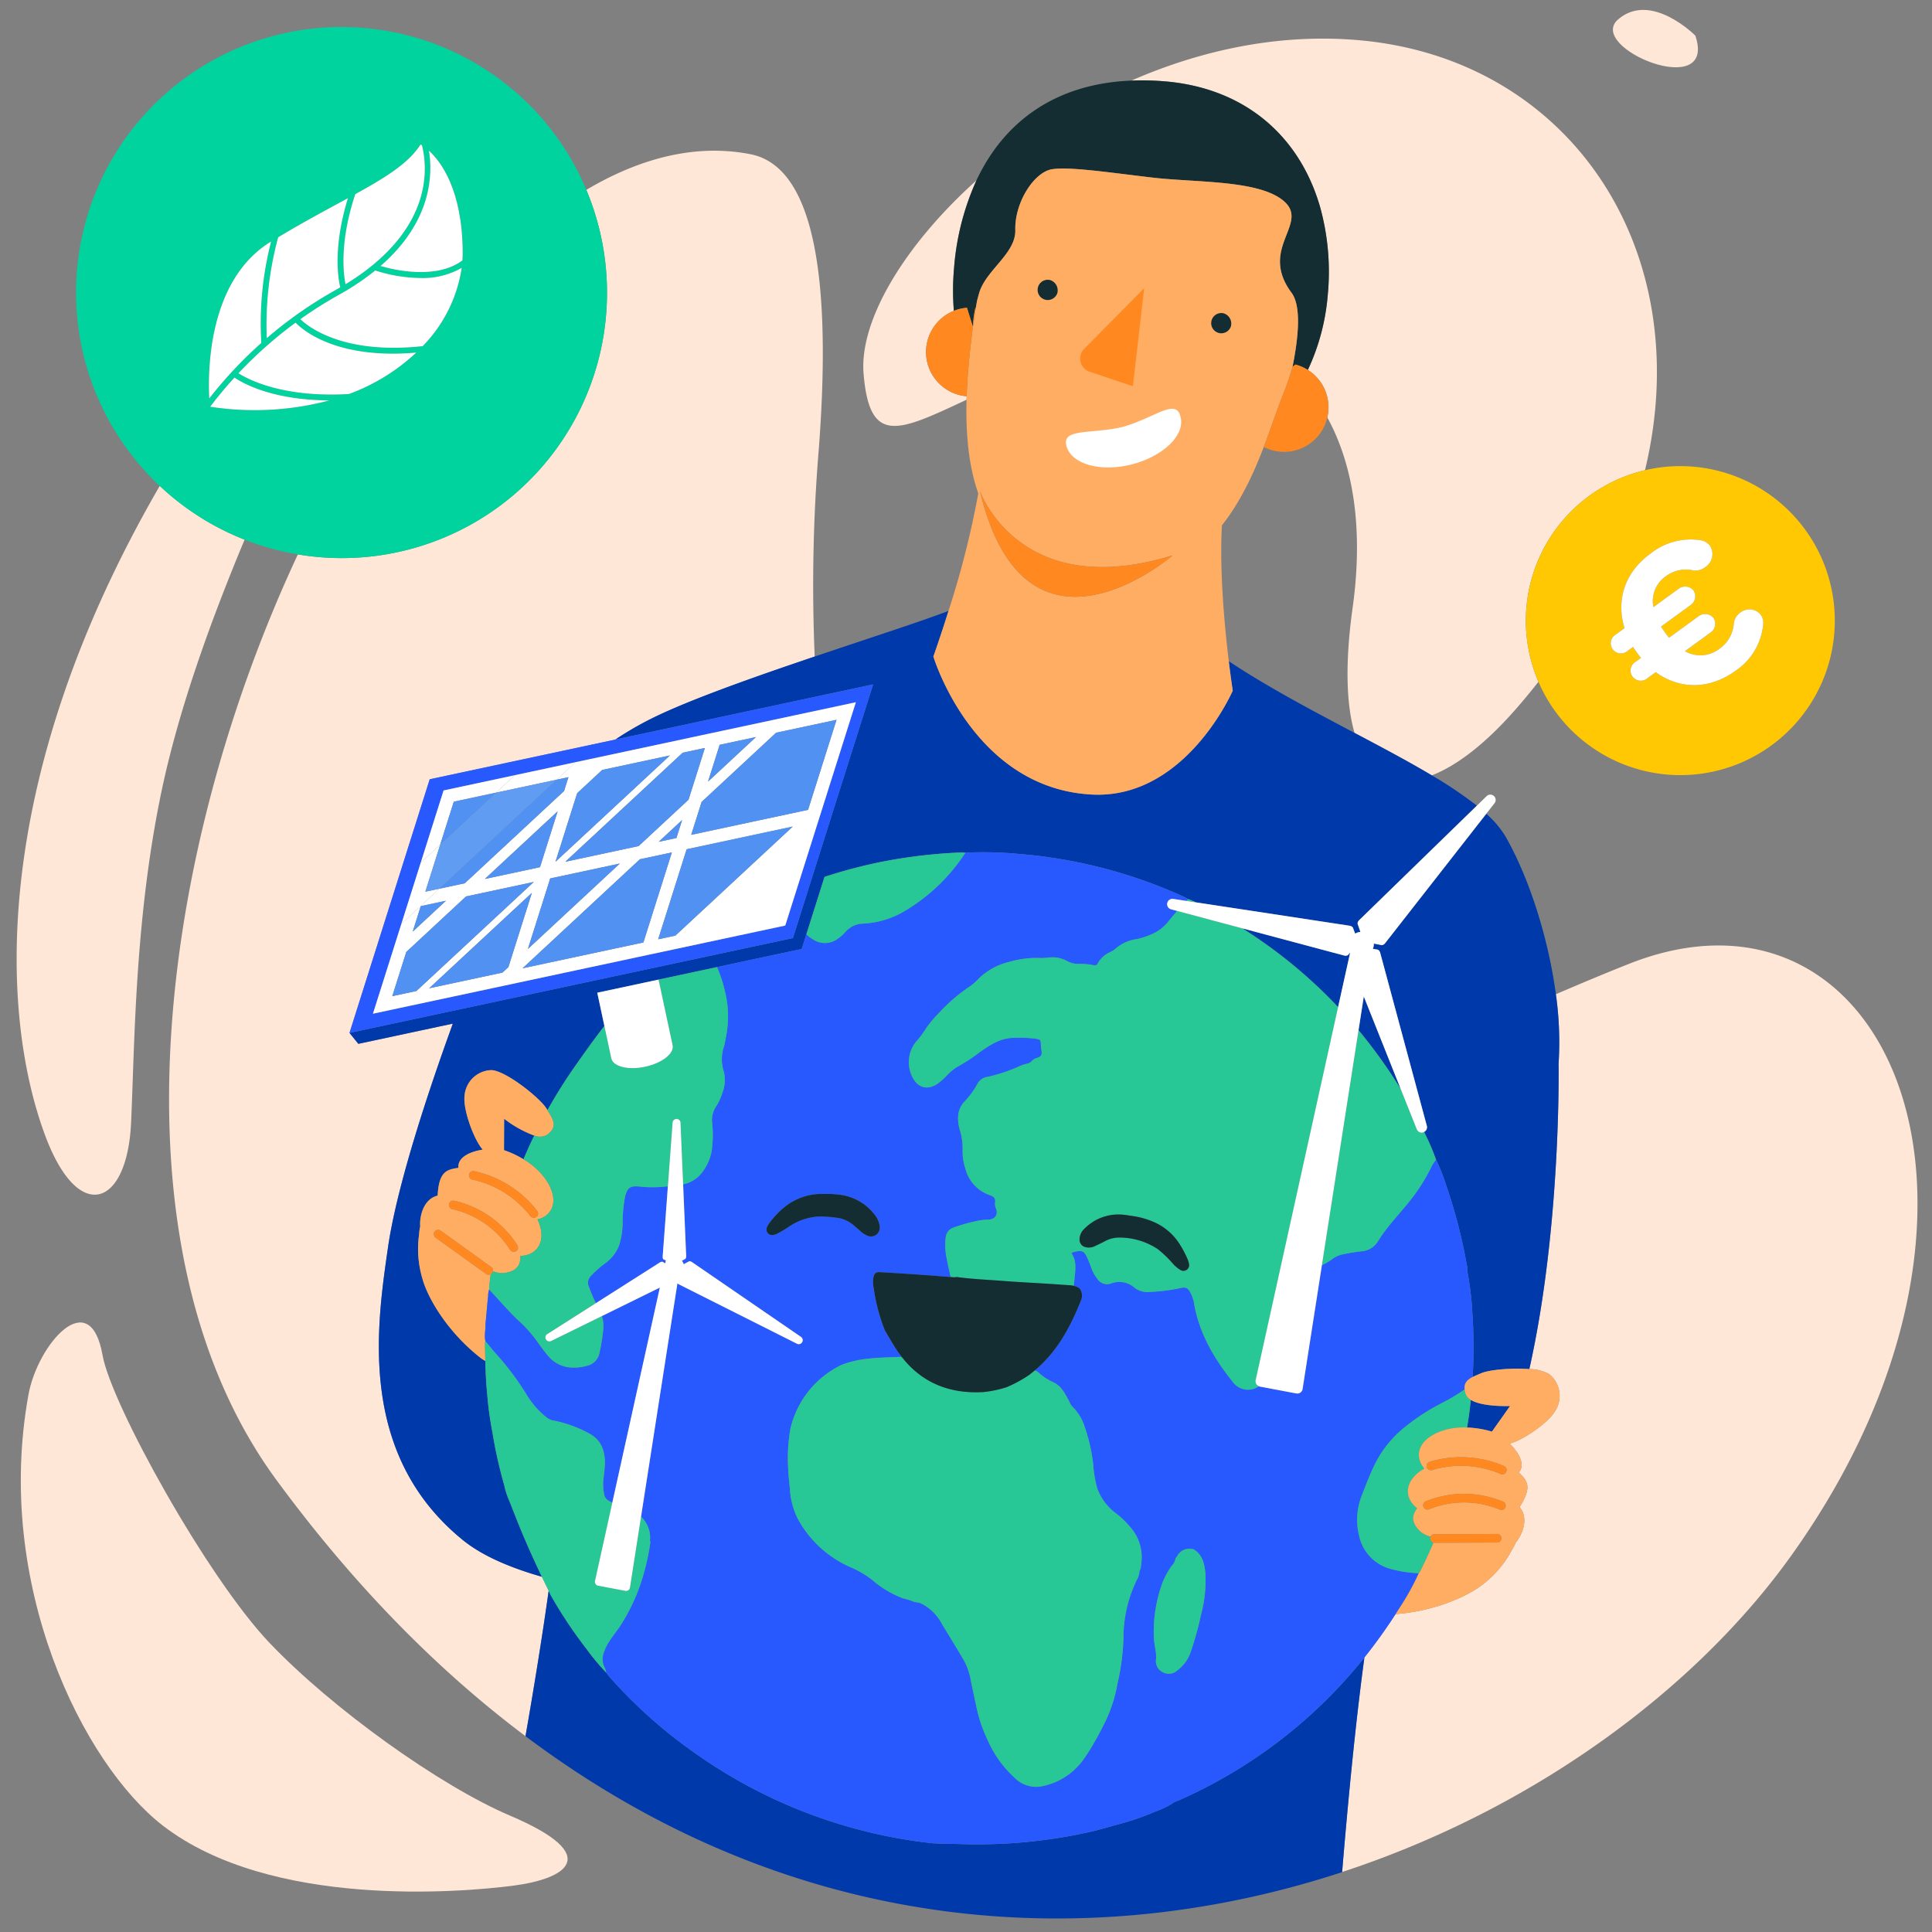 <?xml version="1.0" encoding="UTF-8"?>
<svg xmlns="http://www.w3.org/2000/svg" id="Calque_1" data-name="Calque 1" viewBox="0 0 400 400">
  <rect x="0" y="0" width="400" height="400" fill="#808080" stroke="none"/>
  <defs>
    <style>.cls-1{fill:none;}.cls-2{fill:#ffe7d7;}.cls-3{fill:#0039a9;}.cls-4{fill:#ffad63;}.cls-5{fill:#2859ff;}.cls-6{fill:#27c896;}.cls-7{fill:#132d32;}.cls-10,.cls-8{fill:#fff;}.cls-9{fill:#5091f2;}.cls-10{opacity:0.1;}.cls-11{fill:#ff8920;}.cls-12{fill:#00d39d;}.cls-13{fill:#ffc802;}</style>
  </defs>
  <title>pro-nouvelles-energies</title>
  <path class="cls-1" d="M280.042,125.864c2.375-17.057-.118-30.1-5.238-39.432a9.184,9.184,0,0,1-13.153,6.1c-2.094,5.446-4.767,11.32-8.663,16.224-.535,9.542.58,21.193,1.421,28.151,7.922,5.278,17.21,10.173,26.03,14.837C278.739,145.873,278.446,137.321,280.042,125.864Z"></path>
  <path class="cls-2" d="M337.148,199.6c-5.124,2.037-10.123,4.142-15.025,6.244a70.628,70.628,0,0,1,.56,14.385h0s.586,33.606-6.055,63.221a8.855,8.855,0,0,1,4.085,1.036,5.747,5.747,0,0,1,1.351,7.5c-1.46,2.62-6.927,6.291-9.525,6.884,2.075,2.033,3.283,4.419,1.9,5.994,1.825,1.707,2.824,3.011.164,7.171,2.034,2.343.507,5.788-.766,7.3a8.292,8.292,0,0,1-.541,1.094c-.207.349-.41.695-.591,1.043a21.548,21.548,0,0,1-5.4,6.308l-.036.03c-3.419,2.8-10.5,5.8-18.333,6.361a108.848,108.848,0,0,1-6.46,8.99c-1.852,13.649-3.419,30.038-4.611,44.421,39.782-13.049,73.276-37.934,92.985-65.495C422.047,250.511,391.235,178.1,337.148,199.6Z"></path>
  <path class="cls-2" d="M112.2,326.455c-6.8-1.942-12.473-4.436-16.37-7.6-22.17-18.023-17.688-45.244-15.423-61.076,1.953-12.875,8.368-32.116,13.347-45.847l-19.565,4.185-1.827-2.262,16.608-52.515,38.428-8.22a69.343,69.343,0,0,1,6.015-3.581c7.355-3.944,21.738-9.036,35.265-13.6a342.558,342.558,0,0,1,.874-43.33c3.173-42.335-3.389-58.538-14.135-60.669-11.135-2.209-22.687.648-34.033,7.375a54.941,54.941,0,0,1-53.3,76.17,55.451,55.451,0,0,1-6.412-.7c-28.958,61.915-39.8,143.571-4.4,191.681,16.256,22.1,33.607,39.541,51.526,52.99,1.742-9.979,3.436-20.376,4.8-30.111Q112.888,327.9,112.2,326.455Z"></path>
  <path class="cls-2" d="M9.349,235.087c6.858,18.436,16.966,14.849,17.787-2.565.747-15.853.715-41.923,6.279-68.563,3.68-17.618,10.574-36.3,17.228-52.227a54.844,54.844,0,0,1-17.562-11.144C-1.74,160.675-.258,209.26,9.349,235.087Z"></path>
  <path class="cls-2" d="M106.193,390.418c10.737-1.373,19.163-6.1-.6-14.511-14.5-6.166-36.8-22.139-49.763-35.738S23,290.645,21.231,280.579c-2.6-14.8-13.431-2.223-15.32,8.088C-1.308,328.066,17.24,365.284,33.75,378,56.06,395.183,95.456,391.791,106.193,390.418Z"></path>
  <path class="cls-2" d="M351.006,7.381S341.862-1.86,335.034,4,355.635,21.142,351.006,7.381Z"></path>
  <path class="cls-2" d="M241.266,16.851c14.63,1.255,24.923,9.138,30.063,20.587.4.892.782,1.812,1.11,2.748.227.608.433,1.234.628,1.859.1.318.194.645.286.972A50.2,50.2,0,0,1,274.9,61.038a45.161,45.161,0,0,1-4.118,15.554,9.134,9.134,0,0,1,4.023,9.841c5.12,9.333,7.613,22.375,5.238,39.432-1.6,11.457-1.3,20.008.4,25.88,5.692,3.01,11.183,5.924,15.984,8.782,5.319-2.026,11.447-6.816,17.8-14.161,1.5-1.729,2.92-3.466,4.292-5.207a31.987,31.987,0,0,1,22.06-43.8c10.9-45.385-15.326-84.931-58.8-88.995-16.695-1.56-33,1.969-47.545,8.325A55.636,55.636,0,0,1,241.266,16.851Z"></path>
  <path class="cls-2" d="M194.491,79.454a9.191,9.191,0,0,1,3-15.106,51.838,51.838,0,0,1,.029-8.732,53.885,53.885,0,0,1,4.641-18.266c-15.128,13.606-24.265,29.131-23.367,40.012,1.235,14.959,7.17,12.018,21.324,5.4.006-.239.018-.478.026-.717A9.163,9.163,0,0,1,194.491,79.454Z"></path>
  <path class="cls-3" d="M243.941,372.793a5.017,5.017,0,0,0-1.4.708A16.536,16.536,0,0,1,239.352,375a54.444,54.444,0,0,1-8.037,2.766c-1.987.551-3.964,1.142-5.985,1.588a106.683,106.683,0,0,1-26.434,2.439c-.711-.024-5.184-.1-5.975-.181a104.5,104.5,0,0,1-48.435-18.238,100.475,100.475,0,0,1-18.164-16.048c-.294-.329-.549-.693-.823-1.043h0a47.783,47.783,0,0,1-4.03-4.837,93.59,93.59,0,0,1-7.4-11.1c-.139-.244-.238-.508-.355-.765-.039-.079-.076-.158-.115-.236-1.365,9.735-3.058,20.132-4.8,30.111,56.113,42.112,117.814,44.959,169.076,28.144,1.192-14.383,2.759-30.772,4.611-44.421A101.687,101.687,0,0,1,243.941,372.793Z"></path>
  <path class="cls-3" d="M277.04,208.513l2.5-11.295-.476.539a1.1,1.1,0,0,1-.738.083l-21.142-5.647A101.319,101.319,0,0,1,277.04,208.513Z"></path>
  <path class="cls-3" d="M286.118,195.686l-1.679-.325a2.51,2.51,0,0,1-.047.587,2.545,2.545,0,0,1-.155.488l1.071.195a1.1,1.1,0,0,1,.441.6l9.66,35.844a1.089,1.089,0,0,1-.561,1.281c.1.2.206.409.3.618a47.325,47.325,0,0,1,2.173,5.138v0l0,0a36.671,36.671,0,0,1,2.048,5.163,107.44,107.44,0,0,1,4.317,16.622,2.77,2.77,0,0,1,.108,1.312,63.352,63.352,0,0,1,1.047,8.761,99.983,99.983,0,0,1,.05,13.13c.535-.274,1.165-.526,1.851-.817,1.618-.687,6.285-1.122,9.892-.827,6.641-29.615,6.055-63.221,6.055-63.221h0a70.628,70.628,0,0,0-.56-14.385c-1.622-12.2-5.824-24.678-10.458-32.713a20.27,20.27,0,0,0-3.944-4.648l-20.979,26.833A1.1,1.1,0,0,1,286.118,195.686Z"></path>
  <path class="cls-3" d="M290.022,225.51l-7.659-19.2-1.089,6.986A106.8,106.8,0,0,1,290.022,225.51Z"></path>
  <path class="cls-3" d="M127.394,153.115,180.771,141.7l-16.608,52.515-91.8,19.638,1.827,2.262,19.565-4.185C88.772,225.658,82.358,244.9,80.4,257.774c-2.265,15.832-6.747,43.053,15.423,61.076,3.9,3.168,9.573,5.663,16.37,7.6-1.394-2.919-2.735-5.862-3.99-8.845-.95-2.256-1.829-4.54-2.731-6.815a16.307,16.307,0,0,1-1.078-3.32,93.411,93.411,0,0,1-2.463-11.063,68.543,68.543,0,0,1-1.05-7.67c-.238-2.317-.344-4.64-.4-6.966a7.088,7.088,0,0,1-.79-.486q-.111-.081-.219-.165c-6.51-5.075-10.834-12.024-12.045-16.477l-.012-.045a21.547,21.547,0,0,1-.738-8.272c.054-.389.09-.788.124-1.192a8.293,8.293,0,0,1,.195-1.2c-.158-1.971.6-5.663,3.614-6.39.248-4.932,1.819-5.414,4.3-5.744-.21-2.084,2.159-3.326,5.028-3.777-1.771-1.992-4.092-8.154-3.761-11.135a5.747,5.747,0,0,1,5.455-5.327c2.86-.061,10.128,5.7,11.5,7.942l.212.343a106.37,106.37,0,0,1,5.941-9.43c1.9-2.7,3.816-5.394,5.846-8l-1.165-5.446-.309-1.445,9.547-2.042h0l1.9-.407,1.244-.266h0l12.1-2.588,17.541-3.752.963-3.044,3.756-11.876a101.732,101.732,0,0,1,12.678-3.287,108.609,108.609,0,0,1,15.4-1.764c.36-.015.724.027,1.087.042a75.951,75.951,0,0,1,10.659.223,101.991,101.991,0,0,1,34.495,8.873c.328.149.638.34.958.51h0c.557.194,1.1.427,1.628.673l31.847,4.844a1.1,1.1,0,0,1,.628.356l.489,1.278a2.511,2.511,0,0,1,1.078-.368l-.592-1.705a1.1,1.1,0,0,1,.3-.681l24.4-23.74a83.917,83.917,0,0,0-9.338-6.284c-4.8-2.858-10.292-5.772-15.984-8.782-8.82-4.664-18.108-9.56-26.03-14.837.449,3.71.82,6.092.82,6.092s-9.786,22.569-29.248,21.506c-24.568-1.342-32.74-28.579-32.74-28.579s1.392-3.889,3.136-9.443c-5.442,2.1-16.256,5.584-27.7,9.448-13.528,4.567-27.911,9.659-35.265,13.6A69.343,69.343,0,0,0,127.394,153.115Z"></path>
  <path class="cls-3" d="M110.607,235.109a23.254,23.254,0,0,1-6.231-3.477l-.026,6.5a20.184,20.184,0,0,1,4.036,1.887Q109.431,237.534,110.607,235.109Z"></path>
  <path class="cls-3" d="M308.886,296.4l3.749-5.3s-5.663.25-8.124-1.268c-.183,1.919-.452,3.827-.771,5.727A20.5,20.5,0,0,1,308.886,296.4Z"></path>
  <path class="cls-3" d="M214.326,283.766a.712.712,0,0,1-.011-.1c-.032.027-.066.052-.1.079A.9.9,0,0,1,214.326,283.766Z"></path>
  <path class="cls-3" d="M186.7,280.941l-.01.024c.009,0,.017,0,.027,0Z"></path>
  <path class="cls-3" d="M243.352,322.623l.017.013c0-.006,0-.01,0-.016Z"></path>
  <path class="cls-4" d="M100.53,277.782c-.33-1.171.027-2.352-.031-3.528.186-2,.369-3.992.561-5.986a4.179,4.179,0,0,1,.211-1.3h0a28.763,28.763,0,0,1,.342-3.154.857.857,0,0,1-.938-.05l-10.51-7.544a.888.888,0,0,1,1.035-1.442l10.51,7.544a.883.883,0,0,1,.349.878,5.6,5.6,0,0,0,2.07.388c3.256-.312,3.689-2.12,3.594-3.552,3.772-.169,5.538-3.376,3.56-7.581,2.743-.584,4.762-3.524,1.881-8.011a14.656,14.656,0,0,0-4.778-4.431,20.184,20.184,0,0,0-4.036-1.887l.026-6.5a23.254,23.254,0,0,0,6.231,3.477,3.077,3.077,0,0,0,2.655-.145c2.257-1.67,1.355-3.067.083-5.117l-.212-.343c-1.375-2.242-8.644-8-11.5-7.942a5.747,5.747,0,0,0-5.455,5.327c-.331,2.981,1.99,9.143,3.761,11.135-2.869.451-5.238,1.693-5.028,3.777-2.477.331-4.047.813-4.3,5.744-3.017.727-3.772,4.419-3.614,6.39a8.293,8.293,0,0,0-.195,1.2c-.034.4-.07.8-.124,1.192a21.547,21.547,0,0,0,.738,8.272l.012.045c1.21,4.452,5.535,11.4,12.045,16.477q.107.084.219.165a7.088,7.088,0,0,0,.79.486q-.049-1.956-.066-3.913C100.444,277.8,100.484,277.778,100.53,277.782Zm6.308-18.74a.888.888,0,0,1-1.224-.278,19.156,19.156,0,0,0-11.933-8.421.888.888,0,1,1,.388-1.732,20.942,20.942,0,0,1,13.047,9.207A.887.887,0,0,1,106.838,259.042ZM97.12,243.168a.885.885,0,0,1,1.052-.686,22.523,22.523,0,0,1,13.052,8.222.887.887,0,1,1-1.409,1.079,20.727,20.727,0,0,0-12.009-7.565A.888.888,0,0,1,97.12,243.168Z"></path>
  <path class="cls-5" d="M136.65,261.354a.822.822,0,0,1,.543-.106l.527.318.138-.626-.506-.2a.822.822,0,0,1-.158-.515l1.081-14.613a26.8,26.8,0,0,1-4.32.171q-.786-.05-1.57-.127c-1.93-.186-2.522.242-2.987,2.159a29.843,29.843,0,0,0-.487,5.06,16.757,16.757,0,0,1-.669,4.782,8.093,8.093,0,0,1-2.665,3.684,23.134,23.134,0,0,0-3.285,2.871,1.965,1.965,0,0,0-.356,2.215,32.5,32.5,0,0,0,1.429,3.38Z"></path>
  <path class="cls-5" d="M136.611,266.583l-12,5.9a6.8,6.8,0,0,1,.254,3.029,37.8,37.8,0,0,1-.794,4.784,3.337,3.337,0,0,1-2.568,2.48,9.875,9.875,0,0,1-3.722.316,6.662,6.662,0,0,1-4.348-2.433c-.627-.741-1.207-1.519-1.78-2.305a27.351,27.351,0,0,0-3.672-4.361c-2.411-2.173-4.489-4.662-6.706-7.018h0a4.179,4.179,0,0,0-.211,1.3c-.193,1.994-.375,3.991-.561,5.986.058,1.175-.3,2.356.031,3.528a.148.148,0,0,1,.089.031c.7.837,1.372,1.7,2.1,2.508a57.536,57.536,0,0,1,6.195,8.237,17.693,17.693,0,0,0,4.264,4.915,3.113,3.113,0,0,0,1.282.607,25.539,25.539,0,0,1,7.825,2.876c2.174,1.3,2.874,3.288,2.958,5.626a27.705,27.705,0,0,1-.3,3.5,10.534,10.534,0,0,0,.151,3.375,1.875,1.875,0,0,0,.881,1.237,6,6,0,0,0,.8.419Z"></path>
  <path class="cls-5" d="M293.749,325.714a25.049,25.049,0,0,1-5.84-.893,9.037,9.037,0,0,1-6.514-6.855,13.633,13.633,0,0,1,.641-8.562c.786-2.038,1.566-4.076,2.52-6.047a22.708,22.708,0,0,1,5.746-7.431,43.342,43.342,0,0,1,8.392-5.521,44.252,44.252,0,0,0,4.549-2.735c-.151-1.335.537-2,1.647-2.573a99.983,99.983,0,0,0-.05-13.13,63.352,63.352,0,0,0-1.047-8.761,2.77,2.77,0,0,0-.108-1.312,107.44,107.44,0,0,0-4.317-16.622,36.671,36.671,0,0,0-2.048-5.163l0,0a7.357,7.357,0,0,0-1.088,1.741,37.815,37.815,0,0,1-4.153,6.539c-2.242,2.86-4.831,5.441-6.759,8.556a4.3,4.3,0,0,1-3.384,2.116,38.378,38.378,0,0,0-3.826.615,5.246,5.246,0,0,0-2.2.955,13.573,13.573,0,0,1-2.218,1.315l-4,25.632a1.1,1.1,0,0,1-1.294.914l-7.55-1.421a1.046,1.046,0,0,1-.193-.079,3.9,3.9,0,0,1-5.454-.928c-3.81-4.748-6.849-9.892-7.946-16a7.47,7.47,0,0,0-.557-1.978c-.736-1.51-1.033-1.717-2.632-1.344a37.121,37.121,0,0,1-5.88.721,4.432,4.432,0,0,1-3.231-.809,4.784,4.784,0,0,0-5.042-.888,2.389,2.389,0,0,1-2.752-1.053,7.29,7.29,0,0,1-1.135-1.993c-.292-.793-.584-1.588-.938-2.355-.619-1.347-1.022-1.526-2.474-1.219a1.556,1.556,0,0,0-.783.3c1,1.436.856,3.017.7,4.646q-.1,1.064-.234,2.124a3.834,3.834,0,0,1,1.184.494,2.452,2.452,0,0,1,.322,2.524c-2.181,5.492-4.913,10.593-9.486,14.426a.712.712,0,0,0,.011.1l.024,0a2.451,2.451,0,0,1,.532.283,11.207,11.207,0,0,0,3,2.037c1.894.806,2.628,2.476,3.5,4.078A3.429,3.429,0,0,0,222,291.2a9.913,9.913,0,0,1,2.522,4.085,35.907,35.907,0,0,1,1.822,8.008,23.857,23.857,0,0,0,.865,4.995,11.249,11.249,0,0,0,3.924,5.1,18.737,18.737,0,0,1,3.617,3.734,9.479,9.479,0,0,1,1.523,6.7c-.034.362-.093.722-.141,1.082l-.205.3a4.216,4.216,0,0,1-.537,1.845,27.446,27.446,0,0,0-2.8,12.3,47.453,47.453,0,0,1-1.233,9.235,29.32,29.32,0,0,1-2.455,7.72c-.759,1.519-1.507,3.041-2.385,4.5a36.37,36.37,0,0,1-2.342,3.672,13.849,13.849,0,0,1-8.874,5.427A6.329,6.329,0,0,1,210,368.007a23.211,23.211,0,0,1-5.668-8.077,29.334,29.334,0,0,1-2.076-6.055c-.448-2.142-.932-4.276-1.354-6.424a12.989,12.989,0,0,0-1.608-4.158c-1.424-2.4-2.885-4.773-4.334-7.156a9.745,9.745,0,0,0-4.367-4.213,5.076,5.076,0,0,0-1.275-.247,12.03,12.03,0,0,0-2.3-.738,20.8,20.8,0,0,1-6.431-3.827A19.976,19.976,0,0,0,176,324.438,22.833,22.833,0,0,1,165.1,314.3a15.932,15.932,0,0,1-1.567-6.182,56.215,56.215,0,0,1-.41-5.79,35.877,35.877,0,0,1,.517-6.511,19.571,19.571,0,0,1,10.61-13.238,21.119,21.119,0,0,1,5.545-1.276c2.155-.259,4.341-.261,6.515-.371a2.732,2.732,0,0,1,.363.032h.012l.01-.024c-.41-.527-.811-1.072-1.191-1.658-.812-1.251-1.54-2.557-2.308-3.837a37.633,37.633,0,0,1-2.293-8.649,5.94,5.94,0,0,1-.077-2.29c.2-.92.484-1.166,1.416-1.111q4.118.243,8.234.522c2.115.147,4.228.321,6.343.482-.308-1.369-.62-2.738-.877-4.117a13.2,13.2,0,0,1-.159-3.974,2.439,2.439,0,0,1,1.8-2.211,34.346,34.346,0,0,1,5.143-1.4,10.558,10.558,0,0,1,1.682-.183c1.561.04,2.29-1,1.815-2.231a2.721,2.721,0,0,1-.21-1.307c.13-.858-.224-1.217-.995-1.5a7.813,7.813,0,0,1-5.145-5.518,11.242,11.242,0,0,1-.567-4.145,13.147,13.147,0,0,0-.608-3.942,7.948,7.948,0,0,1-.287-3.236,4.956,4.956,0,0,1,1.1-2.386,17.332,17.332,0,0,0,2.815-3.776,2.736,2.736,0,0,1,2.089-1.508,33.45,33.45,0,0,0,6.755-2.258,7.476,7.476,0,0,1,1.377-.452,1.752,1.752,0,0,0,1.047-.554,2.342,2.342,0,0,1,1.123-.678c.875-.27,1.044-.6.9-1.544a8.494,8.494,0,0,1-.124-1.2c-.01-.925-.107-1.068-1-1.208a25.781,25.781,0,0,0-4.826-.183c-2.738.085-4.861,1.577-6.964,3.055a33.089,33.089,0,0,1-4.036,2.668,9.933,9.933,0,0,0-2.58,2,13.934,13.934,0,0,1-1.894,1.7c-2.146,1.52-4.16.906-5.252-1.243a6.723,6.723,0,0,1,.958-7.666,22.034,22.034,0,0,0,1.934-2.643,21.989,21.989,0,0,1,2.5-2.953,34.823,34.823,0,0,1,6.5-5.607,11.226,11.226,0,0,0,1.811-1.61,13.665,13.665,0,0,1,6.307-3.443,20.3,20.3,0,0,1,6.592-.788,17.183,17.183,0,0,0,1.928-.142,6.361,6.361,0,0,1,3.495.788,4.817,4.817,0,0,0,2.33.561,13.567,13.567,0,0,1,3.011.251c.454.1.783.05,1-.4a5.38,5.38,0,0,1,2.467-2.255,5.2,5.2,0,0,0,1.126-.7,8.477,8.477,0,0,1,4.454-2.03,15.683,15.683,0,0,0,3.864-1.385,8.76,8.76,0,0,0,2.812-2.448q.83-1.008,1.682-2l-1.2-.322a1.1,1.1,0,0,1,.452-2.158l2.666.405c.119-.121.227-.253.348-.372h0c-.319-.17-.629-.361-.958-.51a101.991,101.991,0,0,0-34.495-8.873,75.951,75.951,0,0,0-10.659-.223A38.2,38.2,0,0,1,187.6,188.438a18.546,18.546,0,0,1-8.81,2.781,5,5,0,0,0-3.755,1.721,8.268,8.268,0,0,1-1.536,1.373,4.418,4.418,0,0,1-5.115.215,7.014,7.014,0,0,1-1.437-1.1l-.963,3.044-17.541,3.752a29.384,29.384,0,0,1,2.141,7.693,22.066,22.066,0,0,1-.406,7.353,9.926,9.926,0,0,1-.3,1.423,8.2,8.2,0,0,0-.007,5.236,7.5,7.5,0,0,1-.345,4.417,10.809,10.809,0,0,1-1.283,2.743,5.063,5.063,0,0,0-.793,3.467,24.34,24.34,0,0,1-.065,5.439,10.116,10.116,0,0,1-2.181,4.941,6.586,6.586,0,0,1-3.778,2.276l.633,14.908a.822.822,0,0,1-.18.523l-.718.379a1.9,1.9,0,0,1,.219.312,1.871,1.871,0,0,1,.165.407l1.121-.607a.822.822,0,0,1,.525.12l22.608,15.519a.822.822,0,0,1,.271,1.116h0a.822.822,0,0,1-1.109.3l-24.526-12.335a.82.82,0,0,1-.19-.154l-7.534,48.319a5.985,5.985,0,0,1,1.849,5l.089.239a47.239,47.239,0,0,1-1.328,6.373,39.616,39.616,0,0,1-5.055,11.213c-.747,1.052-1.543,2.071-2.246,3.157a9.18,9.18,0,0,0-.9,1.848,3.872,3.872,0,0,0,.112,3.5,3.672,3.672,0,0,1,.257.929c.274.35.529.714.823,1.043a100.475,100.475,0,0,0,18.164,16.048,104.5,104.5,0,0,0,48.435,18.238c.791.082,5.264.157,5.975.181a106.683,106.683,0,0,0,26.434-2.439c2.022-.446,4-1.037,5.985-1.588A54.444,54.444,0,0,0,239.352,375a16.536,16.536,0,0,0,3.189-1.494,5.017,5.017,0,0,1,1.4-.708,101.687,101.687,0,0,0,38.539-29.622,108.848,108.848,0,0,0,6.46-8.99c.337-.523.683-1.036,1.014-1.567A51.793,51.793,0,0,0,293.749,325.714Zm-134.5-72.431a18.1,18.1,0,0,1,3.34-3.507,12.358,12.358,0,0,1,8.28-2.573,18.112,18.112,0,0,1,2.6.11A10.774,10.774,0,0,1,181,251.375a4.986,4.986,0,0,1,1.094,2.275,1.932,1.932,0,0,1-.651,1.968,1.863,1.863,0,0,1-2.06.125,4.551,4.551,0,0,1-1.113-.729c-.49-.423-.967-.861-1.467-1.272a6.541,6.541,0,0,0-3.712-1.637,26.838,26.838,0,0,0-3.507-.238,12.024,12.024,0,0,0-6.144,2.037,25.339,25.339,0,0,1-2.5,1.495c-.9.463-1.63.373-2-.12C158.541,254.753,158.613,254.139,159.248,253.283Zm84.527,92.538a2.587,2.587,0,0,1-2.935.44,2.549,2.549,0,0,1-1.508-2.667c.174-1.433-.343-2.794-.41-4.21a27.928,27.928,0,0,1,.529-7.343,31.215,31.215,0,0,1,1.166-4.211,16.64,16.64,0,0,1,2.024-3.715,2.509,2.509,0,0,0,.727-1.48l-.017-.013.019,0a3.019,3.019,0,0,0,.31-.358,2.863,2.863,0,0,1,3.517-1.455c1.782,1.155,2.167,2.932,2.367,4.9a27.385,27.385,0,0,1-.888,8.513,68.644,68.644,0,0,1-2.092,7.6A7.968,7.968,0,0,1,243.775,345.821Z"></path>
  <path class="cls-6" d="M278.108,259.68a38.378,38.378,0,0,1,3.826-.615,4.3,4.3,0,0,0,3.384-2.116c1.928-3.115,4.517-5.7,6.759-8.556a37.815,37.815,0,0,0,4.153-6.539,7.357,7.357,0,0,1,1.088-1.741v0a47.325,47.325,0,0,0-2.173-5.138c-.091-.21-.193-.414-.3-.618a1.041,1.041,0,0,1-.151.085h0a1.1,1.1,0,0,1-1.384-.679l-3.291-8.25a106.8,106.8,0,0,0-8.748-12.215l-7.587,48.654a13.573,13.573,0,0,0,2.218-1.315A5.246,5.246,0,0,1,278.108,259.68Z"></path>
  <path class="cls-6" d="M247.613,186.825c-.532-.246-1.071-.479-1.628-.673h0c-.121.12-.229.251-.348.372Z"></path>
  <path class="cls-6" d="M239.228,193.043a15.683,15.683,0,0,1-3.864,1.385,8.477,8.477,0,0,0-4.454,2.03,5.2,5.2,0,0,1-1.126.7,5.38,5.38,0,0,0-2.467,2.255c-.221.451-.549.5-1,.4a13.567,13.567,0,0,0-3.011-.251,4.817,4.817,0,0,1-2.33-.561,6.361,6.361,0,0,0-3.495-.788,17.183,17.183,0,0,1-1.928.142,20.3,20.3,0,0,0-6.592.788,13.665,13.665,0,0,0-6.307,3.443,11.226,11.226,0,0,1-1.811,1.61,34.823,34.823,0,0,0-6.5,5.607,21.989,21.989,0,0,0-2.5,2.953,22.034,22.034,0,0,1-1.934,2.643,6.723,6.723,0,0,0-.958,7.666c1.092,2.149,3.106,2.763,5.252,1.243a13.934,13.934,0,0,0,1.894-1.7,9.933,9.933,0,0,1,2.58-2,33.089,33.089,0,0,0,4.036-2.668c2.1-1.478,4.226-2.971,6.964-3.055a25.781,25.781,0,0,1,4.826.183c.9.14.993.283,1,1.208a8.494,8.494,0,0,0,.124,1.2c.141.942-.027,1.274-.9,1.544a2.342,2.342,0,0,0-1.123.678,1.752,1.752,0,0,1-1.047.554,7.476,7.476,0,0,0-1.377.452,33.45,33.45,0,0,1-6.755,2.258,2.736,2.736,0,0,0-2.089,1.508,17.332,17.332,0,0,1-2.815,3.776,4.956,4.956,0,0,0-1.1,2.386,7.948,7.948,0,0,0,.287,3.236,13.147,13.147,0,0,1,.608,3.942,11.242,11.242,0,0,0,.567,4.145,7.813,7.813,0,0,0,5.145,5.518c.771.286,1.125.644.995,1.5a2.721,2.721,0,0,0,.21,1.307c.475,1.234-.255,2.271-1.815,2.231a10.558,10.558,0,0,0-1.682.183,34.346,34.346,0,0,0-5.143,1.4,2.439,2.439,0,0,0-1.8,2.211,13.2,13.2,0,0,0,.159,3.974c.257,1.379.569,2.747.877,4.117l.675.051a3.64,3.64,0,0,0,.594-.052c3.166.436,6.359.563,9.539.807s6.37.4,9.556.6c1.451.091,2.9.2,4.352.3a4.443,4.443,0,0,1,.755.12q.13-1.06.234-2.124c.156-1.629.3-3.21-.7-4.646a1.556,1.556,0,0,1,.783-.3c1.453-.307,1.855-.128,2.474,1.219.354.767.646,1.562.938,2.355a7.29,7.29,0,0,0,1.135,1.993,2.389,2.389,0,0,0,2.752,1.053,4.784,4.784,0,0,1,5.042.888,4.432,4.432,0,0,0,3.231.809,37.121,37.121,0,0,0,5.88-.721c1.6-.374,1.9-.166,2.632,1.344a7.47,7.47,0,0,1,.557,1.978c1.1,6.106,4.136,11.249,7.946,16a3.9,3.9,0,0,0,5.454.928,1.087,1.087,0,0,1-.679-1.242l17.066-77.239a101.319,101.319,0,0,0-19.86-16.32L243.722,188.6q-.853.988-1.682,2A8.76,8.76,0,0,1,239.228,193.043Zm6.5,69.846a1.192,1.192,0,0,1-1.368.024,6.672,6.672,0,0,1-1.482-1.244,23.268,23.268,0,0,0-3.139-3.029,14.333,14.333,0,0,0-8.25-2.409,6.324,6.324,0,0,0-2.889.844c-.652.323-1.3.649-1.964.952a2.783,2.783,0,0,1-1.778.209,1.6,1.6,0,0,1-1.339-1.745,3.027,3.027,0,0,1,.955-2.04,9.881,9.881,0,0,1,7.428-3,15.839,15.839,0,0,1,2.047.244,16.974,16.974,0,0,1,5.562,1.6,11.986,11.986,0,0,1,4.9,4.572,20.744,20.744,0,0,1,1.458,2.8,4.372,4.372,0,0,1,.31,1.04A1.166,1.166,0,0,1,245.723,262.89Z"></path>
  <polygon class="cls-6" points="133.205 203.488 133.205 203.488 135.105 203.081 133.205 203.488"></polygon>
  <path class="cls-6" d="M113.262,234.964a3.077,3.077,0,0,1-2.655.145q-1.176,2.425-2.221,4.907a14.656,14.656,0,0,1,4.778,4.431c2.881,4.487.861,7.427-1.881,8.011,1.978,4.205.212,7.411-3.56,7.581.1,1.432-.338,3.24-3.594,3.552a5.6,5.6,0,0,1-2.07-.388.813.813,0,0,1-.446.614,28.763,28.763,0,0,0-.342,3.154h0c2.217,2.356,4.3,4.845,6.706,7.018a27.351,27.351,0,0,1,3.672,4.361c.573.787,1.153,1.565,1.78,2.305a6.662,6.662,0,0,0,4.348,2.433,9.875,9.875,0,0,0,3.722-.316,3.337,3.337,0,0,0,2.568-2.48,37.8,37.8,0,0,0,.794-4.784,6.8,6.8,0,0,0-.254-3.029l-10.46,5.138a.822.822,0,0,1-.806-1.433l10.022-6.377a32.5,32.5,0,0,1-1.429-3.38,1.965,1.965,0,0,1,.356-2.215,23.134,23.134,0,0,1,3.285-2.871,8.093,8.093,0,0,0,2.665-3.684,16.757,16.757,0,0,0,.669-4.782,29.843,29.843,0,0,1,.487-5.06c.466-1.918,1.058-2.346,2.987-2.159q.784.076,1.57.127a26.8,26.8,0,0,0,4.32-.171l.974-13.157a.822.822,0,0,1,.831-.793h0a.822.822,0,0,1,.812.812l.541,12.74a6.586,6.586,0,0,0,3.778-2.276A10.116,10.116,0,0,0,147.393,238a24.34,24.34,0,0,0,.065-5.439,5.063,5.063,0,0,1,.793-3.467,10.809,10.809,0,0,0,1.283-2.743,7.5,7.5,0,0,0,.345-4.417,8.2,8.2,0,0,1,.007-5.236,9.926,9.926,0,0,0,.3-1.423,22.066,22.066,0,0,0,.406-7.353,29.384,29.384,0,0,0-2.141-7.693l-12.1,2.588,1.352,6.319,1.555,7.267c.366,1.711-2.178,3.706-5.683,4.456s-6.643-.03-7.009-1.741l-1.432-6.695c-2.03,2.6-3.943,5.3-5.846,8a106.37,106.37,0,0,0-5.941,9.43C114.617,231.9,115.519,233.294,113.262,234.964Z"></path>
  <path class="cls-6" d="M125.13,341.848a9.18,9.18,0,0,1,.9-1.848c.7-1.086,1.5-2.1,2.246-3.157a39.616,39.616,0,0,0,5.055-11.213,47.239,47.239,0,0,0,1.328-6.373l-.089-.239a5.985,5.985,0,0,0-1.849-5l-2.288,14.671a.822.822,0,0,1-.964.681l-5.628-1.059a.822.822,0,0,1-.651-.985l3.583-16.214a6,6,0,0,1-.8-.419,1.875,1.875,0,0,1-.881-1.237,10.534,10.534,0,0,1-.151-3.375,27.705,27.705,0,0,0,.3-3.5c-.084-2.338-.784-4.322-2.958-5.626a25.539,25.539,0,0,0-7.825-2.876,3.113,3.113,0,0,1-1.282-.607,17.693,17.693,0,0,1-4.264-4.915,57.536,57.536,0,0,0-6.195-8.237c-.728-.811-1.4-1.671-2.1-2.508a.148.148,0,0,0-.089-.031c-.046,0-.086.014-.115.081q.017,1.957.066,3.913c.058,2.326.165,4.649.4,6.966a68.543,68.543,0,0,0,1.05,7.67,93.411,93.411,0,0,0,2.463,11.063,16.307,16.307,0,0,0,1.078,3.32c.9,2.275,1.781,4.56,2.731,6.815,1.255,2.983,2.6,5.927,3.99,8.845q.69,1.445,1.4,2.882c.039.079.076.158.115.236.117.256.216.521.355.765a93.59,93.59,0,0,0,7.4,11.1,47.783,47.783,0,0,0,4.03,4.837h0a3.672,3.672,0,0,0-.257-.929A3.872,3.872,0,0,1,125.13,341.848Z"></path>
  <path class="cls-6" d="M290.3,295.927a22.708,22.708,0,0,0-5.746,7.431c-.953,1.97-1.734,4.009-2.52,6.047a13.633,13.633,0,0,0-.641,8.562,9.037,9.037,0,0,0,6.514,6.855,25.049,25.049,0,0,0,5.84.893,3.454,3.454,0,0,0,.6-1.042c.87-1.744,1.676-3.509,2.44-5.289a.861.861,0,0,1-.685-.854.873.873,0,0,1,.091-.378,5.593,5.593,0,0,1-1.91-.885c-2.471-2.143-1.774-3.868-.865-4.978-2.973-2.327-2.551-5.963,1.5-8.24-1.895-2.067-1.833-5.633,3.118-7.615a14.1,14.1,0,0,1,5.7-.875c.318-1.9.588-3.808.771-5.727a2.272,2.272,0,0,1-1.046-1.176,5,5,0,0,1-.223-.982,44.252,44.252,0,0,1-4.549,2.735A43.342,43.342,0,0,0,290.3,295.927Z"></path>
  <path class="cls-6" d="M168.39,194.529a4.418,4.418,0,0,0,5.115-.215,8.268,8.268,0,0,0,1.536-1.373,5,5,0,0,1,3.755-1.721,18.546,18.546,0,0,0,8.81-2.781,38.2,38.2,0,0,0,12.269-11.893c-.363-.015-.727-.057-1.087-.042a108.609,108.609,0,0,0-15.4,1.764,101.732,101.732,0,0,0-12.678,3.287l-3.756,11.876A7.014,7.014,0,0,0,168.39,194.529Z"></path>
  <path class="cls-6" d="M212.976,284.745a27.12,27.12,0,0,1-4.572,2.467,23.774,23.774,0,0,1-4.847,1.012c-7.007.384-12.676-1.927-16.841-7.262-.009,0-.017,0-.027,0h-.012a2.732,2.732,0,0,0-.363-.032c-2.174.11-4.359.112-6.515.371a21.119,21.119,0,0,0-5.545,1.276,19.571,19.571,0,0,0-10.61,13.238,35.877,35.877,0,0,0-.517,6.511,56.215,56.215,0,0,0,.41,5.79A15.932,15.932,0,0,0,165.1,314.3,22.833,22.833,0,0,0,176,324.438a19.976,19.976,0,0,1,4.591,2.673,20.8,20.8,0,0,0,6.431,3.827,12.03,12.03,0,0,1,2.3.738,5.076,5.076,0,0,1,1.275.247,9.745,9.745,0,0,1,4.367,4.213c1.449,2.383,2.91,4.76,4.334,7.156a12.989,12.989,0,0,1,1.608,4.158c.423,2.148.906,4.282,1.354,6.424a29.334,29.334,0,0,0,2.076,6.055A23.211,23.211,0,0,0,210,368.007a6.329,6.329,0,0,0,5.306,1.887,13.849,13.849,0,0,0,8.874-5.427,36.37,36.37,0,0,0,2.342-3.672c.879-1.455,1.627-2.977,2.385-4.5a29.32,29.32,0,0,0,2.455-7.72,47.453,47.453,0,0,0,1.233-9.235,27.446,27.446,0,0,1,2.8-12.3,4.216,4.216,0,0,0,.537-1.845l.205-.3c.048-.36.107-.72.141-1.082a9.479,9.479,0,0,0-1.523-6.7,18.737,18.737,0,0,0-3.617-3.734,11.249,11.249,0,0,1-3.924-5.1,23.857,23.857,0,0,1-.865-4.995,35.907,35.907,0,0,0-1.822-8.008A9.913,9.913,0,0,0,222,291.2a3.429,3.429,0,0,1-.618-1.029c-.873-1.6-1.607-3.272-3.5-4.078a11.207,11.207,0,0,1-3-2.037,2.451,2.451,0,0,0-.532-.283l-.024,0a.9.9,0,0,0-.109-.02C213.81,284.084,213.413,284.428,212.976,284.745Z"></path>
  <path class="cls-7" d="M217.187,265.8c-3.186-.2-6.374-.352-9.556-.6s-6.373-.371-9.539-.807a3.64,3.64,0,0,1-.594.052l-.675-.051c-2.115-.161-4.228-.335-6.343-.482q-4.116-.286-8.234-.522c-.933-.055-1.219.192-1.416,1.111a5.94,5.94,0,0,0,.077,2.29,37.633,37.633,0,0,0,2.293,8.649c.767,1.28,1.5,2.586,2.308,3.837.381.586.781,1.132,1.191,1.658l.016.021c4.165,5.335,9.835,7.646,16.841,7.262a23.774,23.774,0,0,0,4.847-1.012,27.12,27.12,0,0,0,4.572-2.467c.437-.317.834-.661,1.241-1,.032-.027.066-.052.1-.079,4.573-3.833,7.3-8.933,9.486-14.426a2.452,2.452,0,0,0-.322-2.524,3.834,3.834,0,0,0-1.184-.494,4.443,4.443,0,0,0-.755-.12C220.088,266.008,218.638,265.895,217.187,265.8Z"></path>
  <path class="cls-7" d="M160.945,255.4a25.339,25.339,0,0,0,2.5-1.495,12.024,12.024,0,0,1,6.144-2.037,26.838,26.838,0,0,1,3.507.238,6.541,6.541,0,0,1,3.712,1.637c.5.411.977.849,1.467,1.272a4.551,4.551,0,0,0,1.113.729,1.863,1.863,0,0,0,2.06-.125,1.932,1.932,0,0,0,.651-1.968A4.986,4.986,0,0,0,181,251.375a10.774,10.774,0,0,0-7.531-4.062,18.112,18.112,0,0,0-2.6-.11,12.358,12.358,0,0,0-8.28,2.573,18.1,18.1,0,0,0-3.34,3.507c-.635.856-.708,1.47-.308,2C159.314,255.772,160.04,255.862,160.945,255.4Z"></path>
  <path class="cls-6" d="M248.678,334.219a27.385,27.385,0,0,0,.888-8.513c-.2-1.968-.585-3.745-2.367-4.9a2.863,2.863,0,0,0-3.517,1.455,3.019,3.019,0,0,1-.31.358c0,.006,0,.01,0,.016a2.509,2.509,0,0,1-.727,1.48,16.64,16.64,0,0,0-2.024,3.715,31.215,31.215,0,0,0-1.166,4.211,27.928,27.928,0,0,0-.529,7.343c.068,1.416.584,2.777.41,4.21a2.549,2.549,0,0,0,1.508,2.667,2.587,2.587,0,0,0,2.935-.44,7.968,7.968,0,0,0,2.811-4A68.644,68.644,0,0,0,248.678,334.219Z"></path>
  <path class="cls-7" d="M245.861,260.663a20.744,20.744,0,0,0-1.458-2.8,11.986,11.986,0,0,0-4.9-4.572,16.974,16.974,0,0,0-5.562-1.6,15.839,15.839,0,0,0-2.047-.244,9.881,9.881,0,0,0-7.428,3,3.027,3.027,0,0,0-.955,2.04,1.6,1.6,0,0,0,1.339,1.745,2.783,2.783,0,0,0,1.778-.209c.661-.3,1.313-.629,1.964-.952a6.324,6.324,0,0,1,2.889-.844,14.333,14.333,0,0,1,8.25,2.409,23.268,23.268,0,0,1,3.139,3.029,6.672,6.672,0,0,0,1.482,1.244,1.192,1.192,0,0,0,1.368-.024,1.166,1.166,0,0,0,.448-1.187A4.372,4.372,0,0,0,245.861,260.663Z"></path>
  <path class="cls-5" d="M164.163,194.212,180.771,141.7l-53.377,11.418-38.428,8.22L72.359,213.85ZM82.322,208.79h0l-5.1,1.092,2.857-9.034h0l1.013-3.2,3.51-11.1,2.514-7.95h0l4.727-14.947,14.761-3.157h0l12.04-2.576.508-.109h0l2.552-.546,20.9-4.47h0l2.64-.565h0l1.649-.353,3.06-.654,10.466-2.239h0l4.158-.889h0l12.628-2.7-6.838,21.624-7.781,24.608-27.253,5.83-3.06.654-25.187,5.388-3.06.655-19.055,4.076h0Z"></path>
  <polygon class="cls-8" points="93.953 165.98 102.708 164.107 106.598 160.493 91.837 163.65 87.111 178.598 91.15 174.845 93.953 165.98"></polygon>
  <path class="cls-8" d="M104.018,204.149l3.06-.655,25.187-5.388,3.06-.654,27.253-5.83,7.781-24.608,6.838-21.624-12.628,2.7h0l-4.158.889h0l-10.466,2.239-3.06.654-1.649.353h0l-2.64.565h0l-20.9,4.47-2.552.546-3.89,3.614,2.439-.522-.906,2.864h0L96.221,182.874,90.954,184l-7.861,7.3,1.5-4.757-3.51,11.1-1.013,3.2h0l-2.857,9.034,5.1-1.092h0l2.64-.565h0Zm-15.165.462,21.268-19.759h0l-2.211,6.993-2.648,8.374-1.234,1.146h0Zm20.448-8.145,4.616-14.6,14.413-3.083L109.3,196.466Zm23.908-1.343-25.024,5.353,24.3-22.578,6.617-1.415Zm30.925-23.994-24.3,22.578h0l-3.563.762,2.947-9.32,2.947-9.32,21.97-4.7Zm-24.086,2.37-3.671.785h0l4.846-4.5h0Zm33.146-24.47-5.894,18.64-24.192,5.175,2.155-6.815h0l15.416-14.323h0ZM149,154.2l7.519-1.609-9.927,9.223Zm-3.06.654-2.947,9.32-.44,1.393h0l-10.335,9.6h0l-15.174,3.246h0l24.3-22.578h0Zm-7.236,1.548-23.7,22.019,4.491-14.2h0l5.183-4.816h0l14.026-3Zm-23.248,11.569h0l-.71,2.246-2.947,9.32-11.422,2.443ZM92.331,186.488l-6.885,6.4,1.67-5.281ZM84.114,197.1l12.374-11.5,14.026-3-24.3,22.578-4.992,1.068Z"></path>
  <polygon class="cls-9" points="102.708 164.107 102.708 164.107 93.953 165.98 91.15 174.845 91.15 174.845 102.708 164.107"></polygon>
  <polygon class="cls-9" points="90.954 184 90.954 184 96.221 182.874 116.789 163.765 116.789 163.765 117.694 160.901 115.256 161.423 115.255 161.423 90.954 184"></polygon>
  <polygon class="cls-9" points="111.8 179.541 114.747 170.221 115.457 167.975 115.457 167.975 100.378 181.984 111.8 179.541"></polygon>
  <polygon class="cls-9" points="92.331 186.488 87.116 187.604 85.445 192.885 92.331 186.488"></polygon>
  <polygon class="cls-9" points="110.514 182.598 96.488 185.599 84.114 197.095 81.221 206.244 86.212 205.176 110.514 182.598"></polygon>
  <polygon class="cls-9" points="104.027 201.365 104.027 201.365 105.261 200.219 107.909 191.845 110.12 184.852 110.12 184.852 88.853 204.611 104.027 201.365"></polygon>
  <polygon class="cls-9" points="136.376 174.284 136.376 174.284 140.047 173.499 141.222 169.782 141.222 169.782 136.376 174.284"></polygon>
  <polygon class="cls-9" points="117.044 178.419 117.044 178.419 132.219 175.173 132.219 175.173 142.554 165.572 142.554 165.572 142.994 164.179 145.941 154.859 141.346 155.842 141.346 155.842 117.044 178.419"></polygon>
  <polygon class="cls-9" points="124.68 159.407 119.497 164.222 119.497 164.223 115.006 178.425 138.706 156.407 138.706 156.407 124.68 159.407 124.68 159.407"></polygon>
  <polygon class="cls-9" points="156.52 152.596 149.001 154.204 146.593 161.819 156.52 152.596"></polygon>
  <polygon class="cls-9" points="145.262 166.029 145.262 166.029 143.107 172.844 167.299 167.669 173.193 149.029 160.678 151.706 160.678 151.706 145.262 166.029"></polygon>
  <polygon class="cls-9" points="139.216 185.148 136.268 194.468 139.831 193.706 139.832 193.706 164.133 171.129 164.133 171.128 142.163 175.828 139.216 185.148"></polygon>
  <polygon class="cls-9" points="132.486 177.898 108.185 200.476 133.209 195.123 139.103 176.483 132.486 177.898"></polygon>
  <polygon class="cls-9" points="113.916 181.871 109.3 196.466 109.3 196.466 128.329 178.788 113.916 181.871"></polygon>
  <path class="cls-8" d="M133.572,220.857c3.5-.75,6.049-2.745,5.683-4.456l-1.555-7.267-1.352-6.319h0l-1.244.266-1.9.407-9.547,2.042.309,1.445,1.165,5.446,1.432,6.695C126.93,220.827,130.068,221.607,133.572,220.857Z"></path>
  <polygon class="cls-5" points="87.111 178.598 84.597 186.548 87.111 178.598 87.111 178.598"></polygon>
  <polygon class="cls-10" points="87.111 178.598 84.597 186.548 87.111 178.598 87.111 178.598"></polygon>
  <polygon class="cls-5" points="106.598 160.493 106.598 160.493 118.638 157.917 106.598 160.493"></polygon>
  <polygon class="cls-10" points="106.598 160.493 106.598 160.493 118.638 157.917 106.598 160.493"></polygon>
  <polygon class="cls-5" points="119.146 157.809 118.638 157.917 119.146 157.809 119.146 157.809"></polygon>
  <polygon class="cls-10" points="119.146 157.809 118.638 157.917 119.146 157.809 119.146 157.809"></polygon>
  <polygon class="cls-8" points="90.954 184 88.059 184.62 91.15 174.845 87.111 178.598 84.597 186.548 83.093 191.304 90.954 184"></polygon>
  <polygon class="cls-10" points="90.954 184 88.059 184.62 91.15 174.845 87.111 178.598 84.597 186.548 83.093 191.304 90.954 184"></polygon>
  <polygon class="cls-8" points="115.256 161.423 119.146 157.809 118.638 157.917 106.598 160.493 102.708 164.107 115.256 161.423"></polygon>
  <polygon class="cls-10" points="115.256 161.423 119.146 157.809 118.638 157.917 106.598 160.493 102.708 164.107 115.256 161.423"></polygon>
  <polygon class="cls-9" points="102.708 164.107 91.15 174.845 91.15 174.845 88.059 184.62 90.954 184 90.954 184 115.255 161.423 115.256 161.423 102.708 164.107 102.708 164.107"></polygon>
  <polygon class="cls-10" points="102.708 164.107 91.15 174.845 91.15 174.845 88.059 184.62 90.954 184 90.954 184 115.255 161.423 115.256 161.423 102.708 164.107 102.708 164.107"></polygon>
  <path class="cls-8" d="M281.063,191.231l.592,1.705a2.511,2.511,0,0,0-1.078.368l-.489-1.278a1.1,1.1,0,0,0-.628-.356l-31.847-4.844-1.976-.3-2.666-.405a1.1,1.1,0,0,0-.452,2.158l1.2.322,13.458,3.595,21.142,5.647a1.1,1.1,0,0,0,.738-.083l.476-.539-2.5,11.295-17.066,77.239a1.087,1.087,0,0,0,.679,1.242,1.046,1.046,0,0,0,.193.079l7.55,1.421a1.1,1.1,0,0,0,1.294-.914l4-25.632,7.587-48.654,1.089-6.986,7.659,19.2,3.291,8.25a1.1,1.1,0,0,0,1.384.679h0a1.041,1.041,0,0,0,.151-.085,1.089,1.089,0,0,0,.561-1.281l-9.66-35.844a1.1,1.1,0,0,0-.441-.6l-1.071-.195a2.545,2.545,0,0,0,.155-.488,2.51,2.51,0,0,0,.047-.587l1.679.325a1.1,1.1,0,0,0,.623-.366l20.979-26.833,1.679-2.147a1.1,1.1,0,0,0-.1-1.537h0a1.1,1.1,0,0,0-1.539.066l-1.995,1.941-24.4,23.74A1.1,1.1,0,0,0,281.063,191.231Z"></path>
  <path class="cls-8" d="M140.894,232.475a.822.822,0,0,0-.812-.812h0a.822.822,0,0,0-.831.793l-.974,13.157-1.081,14.613a.822.822,0,0,0,.158.515l.506.2-.138.626-.527-.318a.822.822,0,0,0-.543.106l-13.286,8.454-10.022,6.377a.822.822,0,0,0,.806,1.433l10.46-5.138,12-5.9-9.839,44.53-3.583,16.214a.822.822,0,0,0,.651.985l5.628,1.059a.822.822,0,0,0,.964-.681l2.288-14.671,7.534-48.319a.82.82,0,0,0,.19.154l24.526,12.335a.822.822,0,0,0,1.109-.3h0a.822.822,0,0,0-.271-1.116L143.2,261.258a.822.822,0,0,0-.525-.12l-1.121.607a1.871,1.871,0,0,0-.165-.407,1.9,1.9,0,0,0-.219-.312l.718-.379a.822.822,0,0,0,.18-.523l-.633-14.908Z"></path>
  <path class="cls-4" d="M306.74,284.282c-.686.291-1.316.543-1.851.817-1.11.569-1.8,1.238-1.647,2.573a5,5,0,0,0,.223.982,2.272,2.272,0,0,0,1.046,1.176c2.461,1.518,8.124,1.268,8.124,1.268l-3.749,5.3a20.5,20.5,0,0,0-5.146-.846,14.1,14.1,0,0,0-5.7.875c-4.95,1.982-5.012,5.548-3.118,7.615-4.051,2.277-4.474,5.912-1.5,8.24-.909,1.11-1.606,2.835.865,4.978a5.593,5.593,0,0,0,1.91.885.883.883,0,0,1,.794-.512l12.937-.043a.888.888,0,1,1,.006,1.775L297,319.414a.87.87,0,0,1-.205-.031c-.765,1.78-1.571,3.545-2.44,5.289a3.454,3.454,0,0,1-.6,1.042,51.793,51.793,0,0,1-3.795,6.9c-.33.531-.676,1.044-1.014,1.567,7.837-.561,14.914-3.561,18.333-6.361l.036-.03a21.548,21.548,0,0,0,5.4-6.308c.181-.348.384-.694.591-1.043a8.292,8.292,0,0,0,.541-1.094c1.273-1.514,2.8-4.958.766-7.3,2.66-4.16,1.661-5.464-.164-7.171,1.38-1.575.173-3.962-1.9-5.994,2.6-.594,8.065-4.265,9.525-6.884a5.747,5.747,0,0,0-1.351-7.5,8.855,8.855,0,0,0-4.085-1.036C313.025,283.16,308.358,283.6,306.74,284.282Zm3.745,28.26a19.158,19.158,0,0,0-14.605-.069.887.887,0,1,1-.674-1.642,20.944,20.944,0,0,1,15.968.075.888.888,0,1,1-.689,1.636Zm.906-9.008a.887.887,0,1,1-.71,1.627,20.73,20.73,0,0,0-14.171-.81.887.887,0,0,1-.521-1.7A22.526,22.526,0,0,1,311.391,303.534Z"></path>
  <path class="cls-11" d="M295.989,302.654a.887.887,0,1,0,.521,1.7,20.73,20.73,0,0,1,14.171.81.887.887,0,1,0,.71-1.627A22.526,22.526,0,0,0,295.989,302.654Z"></path>
  <path class="cls-11" d="M311.648,312.069a.89.89,0,0,0-.473-1.163,20.944,20.944,0,0,0-15.968-.075.887.887,0,0,0,.674,1.642,19.158,19.158,0,0,1,14.605.069A.888.888,0,0,0,311.648,312.069Z"></path>
  <path class="cls-11" d="M296.5,319.262a.884.884,0,0,0,.294.122.87.87,0,0,0,.205.031l12.937-.043a.888.888,0,1,0-.006-1.775l-12.937.043a.883.883,0,0,0-.794.512.873.873,0,0,0-.091.378A.886.886,0,0,0,296.5,319.262Z"></path>
  <path class="cls-11" d="M97.806,244.219a20.727,20.727,0,0,1,12.009,7.565.887.887,0,1,0,1.409-1.079,22.523,22.523,0,0,0-13.052-8.222.887.887,0,1,0-.366,1.737Z"></path>
  <path class="cls-11" d="M94.069,248.611a.888.888,0,1,0-.388,1.732,19.156,19.156,0,0,1,11.933,8.421.887.887,0,0,0,1.5-.946A20.942,20.942,0,0,0,94.069,248.611Z"></path>
  <path class="cls-11" d="M102.06,263.2a.883.883,0,0,0-.349-.878L91.2,254.781a.888.888,0,0,0-1.035,1.442l10.51,7.544a.857.857,0,0,0,.938.05.813.813,0,0,0,.446-.614Z"></path>
  <path class="cls-12" d="M125.61,63.273a54.966,54.966,0,1,0-63.937,51.505A54.861,54.861,0,0,0,125.61,63.273Zm-77.07,14.9c1.723,1.173,7.861,4.682,19.641,4.727A60.267,60.267,0,0,1,43.525,84.2C44.887,82.395,46.554,80.346,48.54,78.171Zm23.717,3.4c-13.657.814-20.889-3.023-22.887-4.3A86.578,86.578,0,0,1,61.195,66.8c1.5,1.541,7.281,6.416,20.169,6.416,1.5,0,3.115-.076,4.816-.222A41.181,41.181,0,0,1,72.257,81.574ZM62.186,66.084a85.053,85.053,0,0,1,7.985-5.051A52.253,52.253,0,0,0,77.689,56,31.705,31.705,0,0,0,87.1,57.562a16.194,16.194,0,0,0,8.485-2.1,29.351,29.351,0,0,1-8.08,16.2C71.253,73.422,63.988,67.8,62.186,66.084ZM95.794,52.135c0,.594-.017,1.189-.057,1.784C90.294,57.945,81.61,55.9,78.784,55.078,89.547,45.735,89.593,35.884,88.808,31.2,91.325,33.5,95.7,39.323,95.794,52.135ZM87.072,29.918s.111.056.3.173a20.629,20.629,0,0,1,.118,9.21c-1.564,7.415-7.064,14.139-15.95,19.546-.389-1.838-1.35-8.488,2.02-18.649C79.953,36.678,84.617,33.768,87.072,29.918ZM72.038,41.029C68.78,51.6,70.118,58.179,70.452,59.484c-.288.167-.569.337-.864.5A86.7,86.7,0,0,0,55.234,70.008,68.812,68.812,0,0,1,57.6,49.118C63,45.88,67.857,43.3,72.038,41.029ZM56.106,50.016,56.134,50A67.938,67.938,0,0,0,54.1,71a86.781,86.781,0,0,0-10.775,11.49C43.026,76.748,43.1,57.97,56.106,50.016Z"></path>
  <path class="cls-8" d="M55.234,70.008A86.7,86.7,0,0,1,69.588,59.985c.3-.164.576-.335.864-.5-.334-1.3-1.673-7.879,1.585-18.455C67.857,43.3,63,45.88,57.6,49.118A68.812,68.812,0,0,0,55.234,70.008Z"></path>
  <path class="cls-8" d="M95.586,55.46a16.194,16.194,0,0,1-8.485,2.1A31.705,31.705,0,0,1,77.689,56a52.253,52.253,0,0,1-7.518,5.036,85.053,85.053,0,0,0-7.985,5.051c1.8,1.716,9.067,7.338,25.32,5.58A29.351,29.351,0,0,0,95.586,55.46Z"></path>
  <path class="cls-8" d="M54.1,71a67.938,67.938,0,0,1,2.031-21l-.028.017C43.1,57.97,43.026,76.748,43.329,82.493A86.781,86.781,0,0,1,54.1,71Z"></path>
  <path class="cls-8" d="M81.363,73.219c-12.888,0-18.664-4.874-20.169-6.416a86.578,86.578,0,0,0-11.825,10.47c2,1.278,9.231,5.115,22.887,4.3A41.181,41.181,0,0,0,86.179,73C84.478,73.143,82.867,73.219,81.363,73.219Z"></path>
  <path class="cls-8" d="M71.54,58.847C80.425,53.44,85.925,46.716,87.489,39.3a20.629,20.629,0,0,0-.118-9.21c-.188-.117-.3-.173-.3-.173-2.454,3.851-7.119,6.76-13.513,10.28C70.189,50.359,71.151,57.009,71.54,58.847Z"></path>
  <path class="cls-8" d="M78.784,55.078c2.826.823,11.51,2.867,16.954-1.159.04-.595.061-1.189.057-1.784C95.7,39.323,91.325,33.5,88.808,31.2,89.593,35.884,89.547,45.735,78.784,55.078Z"></path>
  <path class="cls-8" d="M68.181,82.9c-11.78-.045-17.918-3.554-19.641-4.727-1.987,2.175-3.653,4.224-5.015,6.033A60.267,60.267,0,0,0,68.181,82.9Z"></path>
  <path class="cls-13" d="M318.517,141.158a31.987,31.987,0,1,0,10.539-38.518A32.031,32.031,0,0,0,318.517,141.158Zm33.489-29.313a3.007,3.007,0,0,1,2.029,1.167,3.208,3.208,0,0,1-.979,4.412,3.31,3.31,0,0,1-2.526.663,6.883,6.883,0,0,0-5.65,1.234,6.207,6.207,0,0,0-2.555,6.381l5.168-3.761a2.235,2.235,0,0,1,3.12.314,2.2,2.2,0,0,1-.661,3.065l-6.056,4.407c.241.412.548.834.827,1.218a12.349,12.349,0,0,0,.849,1.085l6.056-4.406a2.236,2.236,0,0,1,3.12.314,2.2,2.2,0,0,1-.661,3.065l-5.246,3.817a6.414,6.414,0,0,0,7.249-.577,6.932,6.932,0,0,0,2.878-5.207,3.257,3.257,0,0,1,1.342-2.209,3.028,3.028,0,0,1,4.222.451,2.941,2.941,0,0,1,.521,1.852,13.029,13.029,0,0,1-5.639,9.682c-5.67,4.126-11.829,3.85-16.62.348l-1.7,1.235a2.1,2.1,0,1,1-2.458-3.379l1.119-.814a11.636,11.636,0,0,1-.793-1.008c-.28-.384-.615-.845-.855-1.257l-1.119.814a2.1,2.1,0,1,1-2.459-3.379l1.813-1.319c-1.708-5.51-.192-11.371,5.325-15.385A13.3,13.3,0,0,1,352.005,111.845Z"></path>
  <path class="cls-8" d="M336.346,130.052l-1.813,1.319a2.1,2.1,0,1,0,2.459,3.379l1.119-.814c.241.412.576.873.855,1.257a11.636,11.636,0,0,0,.793,1.008l-1.119.814a2.1,2.1,0,1,0,2.458,3.379l1.7-1.235c4.791,3.5,10.95,3.778,16.62-.348a13.029,13.029,0,0,0,5.639-9.682,2.941,2.941,0,0,0-.521-1.852,3.028,3.028,0,0,0-4.222-.451,3.257,3.257,0,0,0-1.342,2.209,6.932,6.932,0,0,1-2.878,5.207,6.414,6.414,0,0,1-7.249.577L354.087,131a2.2,2.2,0,0,0,.661-3.065,2.236,2.236,0,0,0-3.12-.314l-6.056,4.406a12.349,12.349,0,0,1-.849-1.085c-.279-.384-.586-.806-.827-1.218l6.056-4.407a2.2,2.2,0,0,0,.661-3.065,2.235,2.235,0,0,0-3.12-.314l-5.168,3.761a6.207,6.207,0,0,1,2.555-6.381,6.883,6.883,0,0,1,5.65-1.234,3.31,3.31,0,0,0,2.526-.663,3.208,3.208,0,0,0,.979-4.412,3.007,3.007,0,0,0-2.029-1.167,13.3,13.3,0,0,0-10.335,2.822C336.154,118.681,334.637,124.542,336.346,130.052Z"></path>
  <path class="cls-7" d="M197.487,64.348a9.194,9.194,0,0,1,2.713-.631l1.242,3.951a18.973,18.973,0,0,1,.5-3.922l.089.012c.083-.5.17-1,.258-1.488.165-.652.323-1.222.437-1.613,1.38-4.733,7.606-8.167,7.481-13.017-.151-5.828,3.975-12.095,7.666-12.612s11.377.634,20.607,1.728c9.174,1.086,22.557.44,27.515,5.054s-5.38,9.664,1.4,18.8c2.321,3.126,1.113,10.758.226,15.261l-.013.067.6-.465a9.149,9.149,0,0,1,2.565,1.121A45.161,45.161,0,0,0,274.9,61.038a50.2,50.2,0,0,0-1.545-18.021c-.091-.327-.183-.654-.286-.972-.2-.625-.4-1.251-.628-1.859-.329-.936-.708-1.856-1.11-2.748-5.14-11.449-15.433-19.332-30.063-20.587a55.636,55.636,0,0,0-7.039-.165c-15.991.653-26.483,8.75-32.07,20.665a53.885,53.885,0,0,0-4.641,18.266A51.838,51.838,0,0,0,197.487,64.348Z"></path>
  <path class="cls-4" d="M225.98,164.5C245.443,165.567,255.228,143,255.228,143s-.371-2.381-.82-6.092c-.841-6.957-1.956-18.609-1.421-28.151,3.9-4.9,6.569-10.778,8.663-16.224,1.636-4.255,2.924-8.246,4.166-11.292a55.663,55.663,0,0,0,1.807-5.371c.887-4.5,2.1-12.135-.226-15.261-6.782-9.134,3.557-14.194-1.4-18.8s-18.341-3.967-27.515-5.054c-9.23-1.094-16.926-2.255-20.607-1.728s-7.817,6.784-7.666,12.612c.125,4.851-6.1,8.284-7.481,13.017-.114.39-.272.96-.437,1.613-.088.492-.175.985-.258,1.488-.271,1.64-.521,3.331-.748,5.09-.541,4.238-.993,8.719-1.145,13.195-.008.239-.02.478-.026.717-.18,6.8.373,13.554,2.43,19.4a188.448,188.448,0,0,1-6.167,24.323c-1.744,5.554-3.136,9.443-3.136,9.443S201.412,163.162,225.98,164.5Zm-23.1-62.837s8.133,23.127,39.9,13.322C242.785,114.99,212.384,141.31,202.884,101.667Z"></path>
  <path class="cls-11" d="M201.441,67.668,200.2,63.718a9.193,9.193,0,0,0-.059,18.325c.152-4.476.6-8.957,1.145-13.195.227-1.759.477-3.45.748-5.09l-.089-.012A18.973,18.973,0,0,0,201.441,67.668Z"></path>
  <path class="cls-11" d="M274.8,86.432a9.179,9.179,0,0,0-6.588-10.962l-.6.465.013-.067a55.663,55.663,0,0,1-1.807,5.371c-1.242,3.046-2.53,7.038-4.166,11.292a9.184,9.184,0,0,0,13.153-6.1Z"></path>
  <path class="cls-11" d="M242.785,114.99c-31.767,9.8-39.9-13.322-39.9-13.322C212.384,141.31,242.785,114.99,242.785,114.99Z"></path>
  <path class="cls-7" d="M218.914,60.668a2.094,2.094,0,1,1-1.517-2.688,2.23,2.23,0,0,1,1.517,2.688"></path>
  <path class="cls-7" d="M254.85,67.555a2.094,2.094,0,1,1-1.517-2.688,2.231,2.231,0,0,1,1.517,2.688"></path>
  <path class="cls-8" d="M244.4,86.249c1.061,3.8-3.547,8.194-9.968,9.876s-12.564.046-13.625-3.751,5.075-2.427,11.632-3.98c6.553-1.821,11.029-6.078,11.962-2.145"></path>
  <path class="cls-11" d="M236.894,59.653,224.457,72.239a2.867,2.867,0,0,0,1.134,4.723l8.962,3.009Z"></path>
</svg>
